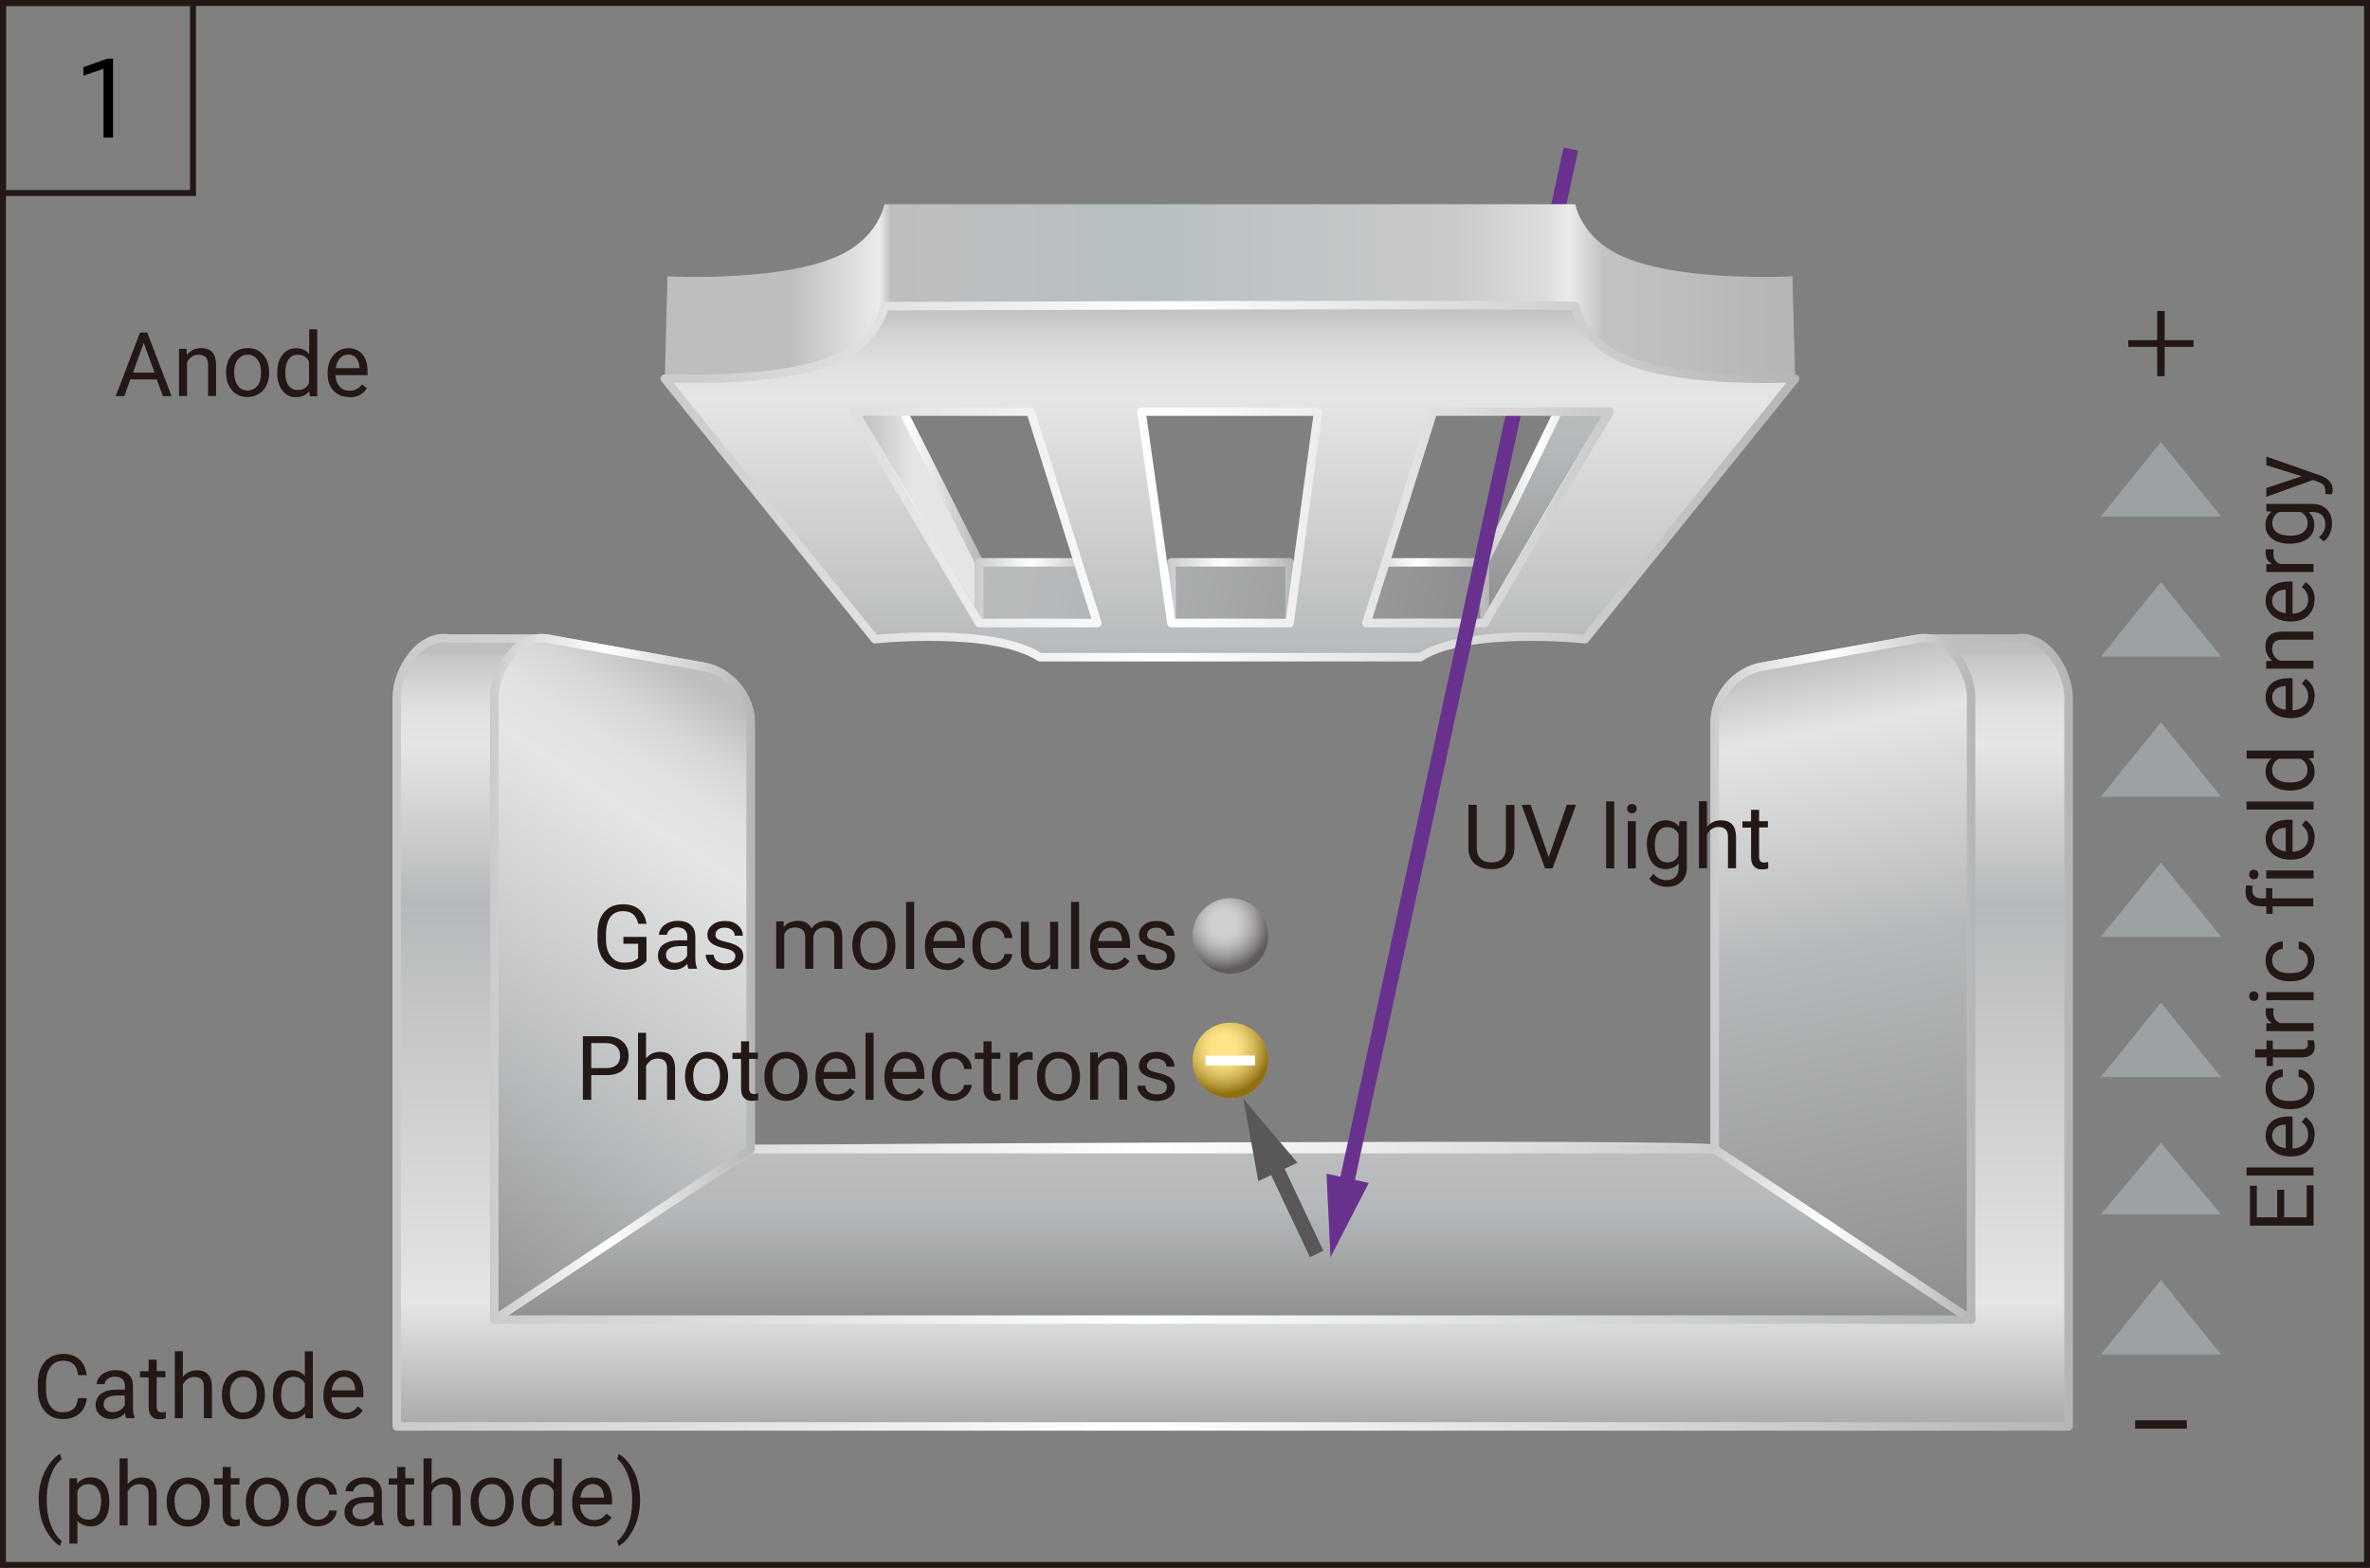 <?xml version="1.0" encoding="UTF-8"?>
<svg xmlns="http://www.w3.org/2000/svg" xmlns:xlink="http://www.w3.org/1999/xlink" viewBox="0 0 159.14 105.28">
  <rect x="0" y="0" width="159.14" height="105.28" fill="#808080" stroke="none"/>
  <defs>
    <style>
      .cls-1 {
        fill: #69318e;
      }

      .cls-2 {
        fill: url(#_名称未設定グラデーション_106-2);
        stroke: url(#_新規グラデーションスウォッチ_2-7);
      }

      .cls-2, .cls-3, .cls-4, .cls-5, .cls-6, .cls-7, .cls-8, .cls-9, .cls-10, .cls-11 {
        stroke-linecap: round;
        stroke-linejoin: round;
        stroke-width: .57px;
      }

      .cls-3 {
        fill: url(#_名称未設定グラデーション_111);
        stroke: url(#_新規グラデーションスウォッチ_2-5);
      }

      .cls-12 {
        fill: #fff;
      }

      .cls-4 {
        fill: url(#_名称未設定グラデーション_107);
        stroke: url(#_新規グラデーションスウォッチ_2-6);
      }

      .cls-13 {
        fill: #fcc80e;
      }

      .cls-14 {
        fill: #595757;
      }

      .cls-15 {
        stroke: #69318e;
      }

      .cls-15, .cls-16, .cls-17 {
        fill: none;
        stroke-miterlimit: 10;
      }

      .cls-18 {
        isolation: isolate;
      }

      .cls-19 {
        fill: #9ca1a4;
        fill-rule: evenodd;
      }

      .cls-16 {
        stroke: #595757;
      }

      .cls-20 {
        fill: #231815;
      }

      .cls-5 {
        fill: url(#_名称未設定グラデーション_106-3);
        stroke: url(#_新規グラデーションスウォッチ_2-8);
      }

      .cls-6 {
        fill: url(#_名称未設定グラデーション_95);
        stroke: url(#_新規グラデーションスウォッチ_2-3);
      }

      .cls-21 {
        fill: url(#_名称未設定グラデーション_127);
      }

      .cls-7 {
        fill: url(#_名称未設定グラデーション_106);
        stroke: url(#_新規グラデーションスウォッチ_2-2);
      }

      .cls-22 {
        fill: url(#_名称未設定グラデーション_129);
      }

      .cls-22, .cls-23 {
        mix-blend-mode: multiply;
        opacity: .5;
      }

      .cls-8 {
        fill: url(#_名称未設定グラデーション_105);
        stroke: url(#_新規グラデーションスウォッチ_2-10);
      }

      .cls-23 {
        fill: url(#_名称未設定グラデーション_129-2);
      }

      .cls-9 {
        fill: url(#_名称未設定グラデーション_106-4);
        stroke: url(#_新規グラデーションスウォッチ_2-9);
      }

      .cls-24 {
        fill: #9fa0a0;
      }

      .cls-10 {
        fill: url(#_名称未設定グラデーション_100);
        stroke: url(#_新規グラデーションスウォッチ_2);
      }

      .cls-11 {
        fill: url(#_名称未設定グラデーション_98);
        stroke: url(#_新規グラデーションスウォッチ_2-4);
      }

      .cls-17 {
        stroke: #231815;
        stroke-width: .4px;
      }
    </style>
    <linearGradient id="_名称未設定グラデーション_100" data-name="名称未設定グラデーション 100" x1="82.77" y1="43.9" x2="82.77" y2="99.77" gradientUnits="userSpaceOnUse">
      <stop offset="0" stop-color="#bdbebe"/>
      <stop offset="0" stop-color="#c3c4c4"/>
      <stop offset=".04" stop-color="#d5d6d6"/>
      <stop offset=".07" stop-color="#e0e1e1"/>
      <stop offset=".11" stop-color="#e4e5e5"/>
      <stop offset=".3" stop-color="#b6b9bb"/>
      <stop offset=".78" stop-color="#e4e5e5"/>
      <stop offset="1" stop-color="#8b8d8e"/>
    </linearGradient>
    <linearGradient id="_新規グラデーションスウォッチ_2" data-name="新規グラデーションスウォッチ 2" x1="26.36" y1="69.32" x2="139.19" y2="69.32" gradientUnits="userSpaceOnUse">
      <stop offset="0" stop-color="#c9caca"/>
      <stop offset=".44" stop-color="#fff"/>
      <stop offset="1" stop-color="#b5b5b6"/>
    </linearGradient>
    <linearGradient id="_名称未設定グラデーション_106" data-name="名称未設定グラデーション 106" x1="82.77" y1="77.39" x2="82.77" y2="88.94" gradientUnits="userSpaceOnUse">
      <stop offset="0" stop-color="#bdbebe"/>
      <stop offset=".09" stop-color="#b9bbbc"/>
      <stop offset=".32" stop-color="#b6b9bb"/>
      <stop offset="1" stop-color="#8b8d8e"/>
    </linearGradient>
    <linearGradient id="_新規グラデーションスウォッチ_2-2" data-name="新規グラデーションスウォッチ 2" x1="32.91" y1="82.89" x2="132.63" y2="82.89" xlink:href="#_新規グラデーションスウォッチ_2"/>
    <linearGradient id="_名称未設定グラデーション_95" data-name="名称未設定グラデーション 95" x1="120.44" y1="44.22" x2="129" y2="89.84" gradientUnits="userSpaceOnUse">
      <stop offset="0" stop-color="#bdbebe"/>
      <stop offset=".11" stop-color="#e4e5e5"/>
      <stop offset=".42" stop-color="#b6b9bb"/>
      <stop offset="1" stop-color="#8b8d8e"/>
    </linearGradient>
    <linearGradient id="_新規グラデーションスウォッチ_2-3" data-name="新規グラデーションスウォッチ 2" x1="114.86" y1="65.73" x2="132.63" y2="65.73" xlink:href="#_新規グラデーションスウォッチ_2"/>
    <linearGradient id="_名称未設定グラデーション_98" data-name="名称未設定グラデーション 98" x1="-803.56" y1="48.18" x2="-778.82" y2="85.55" gradientTransform="translate(-753.03) rotate(-180) scale(1 -1)" gradientUnits="userSpaceOnUse">
      <stop offset="0" stop-color="#bdbebe"/>
      <stop offset=".02" stop-color="#c3c4c4"/>
      <stop offset=".08" stop-color="#d5d6d6"/>
      <stop offset=".15" stop-color="#e0e1e1"/>
      <stop offset=".22" stop-color="#e4e5e5"/>
      <stop offset=".65" stop-color="#b6b9bb"/>
      <stop offset="1" stop-color="#8b8d8e"/>
    </linearGradient>
    <linearGradient id="_新規グラデーションスウォッチ_2-4" data-name="新規グラデーションスウォッチ 2" x1="32.91" y1="65.73" x2="50.69" y2="65.73" xlink:href="#_新規グラデーションスウォッチ_2"/>
    <linearGradient id="_名称未設定グラデーション_127" data-name="名称未設定グラデーション 127" x1="44.63" y1="28.93" x2="120.52" y2="28.93" gradientUnits="userSpaceOnUse">
      <stop offset="0" stop-color="#bdbebe"/>
      <stop offset=".11" stop-color="#bdbebe"/>
      <stop offset=".19" stop-color="#ebebec"/>
      <stop offset=".2" stop-color="#bdbebe"/>
      <stop offset=".42" stop-color="#b7bfc3"/>
      <stop offset=".7" stop-color="#c9caca"/>
      <stop offset=".78" stop-color="#dcdddd"/>
      <stop offset=".8" stop-color="#ebebec"/>
      <stop offset=".83" stop-color="#c1c3c4"/>
      <stop offset=".99" stop-color="#b5b5b6"/>
    </linearGradient>
    <linearGradient id="_名称未設定グラデーション_111" data-name="名称未設定グラデーション 111" x1="57.25" y1="33.75" x2="65.75" y2="33.75" gradientUnits="userSpaceOnUse">
      <stop offset="0" stop-color="#b6b9bb"/>
      <stop offset=".47" stop-color="#e4e5e5"/>
    </linearGradient>
    <linearGradient id="_新規グラデーションスウォッチ_2-5" data-name="新規グラデーションスウォッチ 2" x1="56.96" y1="33.75" x2="66.03" y2="33.75" xlink:href="#_新規グラデーションスウォッチ_2"/>
    <linearGradient id="_名称未設定グラデーション_107" data-name="名称未設定グラデーション 107" x1="103.99" y1="41.84" x2="103.99" y2="24.46" gradientUnits="userSpaceOnUse">
      <stop offset="0" stop-color="#8b8d8e"/>
      <stop offset=".68" stop-color="#b6b9bb"/>
      <stop offset=".91" stop-color="#b9bbbc"/>
      <stop offset="1" stop-color="#bdbebe"/>
    </linearGradient>
    <linearGradient id="_新規グラデーションスウォッチ_2-6" data-name="新規グラデーションスウォッチ 2" x1="99.4" y1="33.15" x2="108.58" y2="33.15" xlink:href="#_新規グラデーションスウォッチ_2"/>
    <linearGradient id="_名称未設定グラデーション_106-2" data-name="名称未設定グラデーション 106" x1="58.69" y1="34.5" x2="98.69" y2="43.36" xlink:href="#_名称未設定グラデーション_106"/>
    <linearGradient id="_新規グラデーションスウォッチ_2-7" data-name="新規グラデーションスウォッチ 2" x1="78.37" y1="39.8" x2="86.87" y2="39.8" xlink:href="#_新規グラデーションスウォッチ_2"/>
    <linearGradient id="_名称未設定グラデーション_106-3" data-name="名称未設定グラデーション 106" x1="59.31" y1="31.73" x2="99.3" y2="40.59" xlink:href="#_名称未設定グラデーション_106"/>
    <linearGradient id="_新規グラデーションスウォッチ_2-8" data-name="新規グラデーションスウォッチ 2" x1="91.47" y1="39.8" x2="99.97" y2="39.8" xlink:href="#_新規グラデーションスウォッチ_2"/>
    <linearGradient id="_名称未設定グラデーション_106-4" data-name="名称未設定グラデーション 106" x1="58.09" y1="37.22" x2="98.09" y2="46.08" xlink:href="#_名称未設定グラデーション_106"/>
    <linearGradient id="_新規グラデーションスウォッチ_2-9" data-name="新規グラデーションスウォッチ 2" x1="65.46" y1="39.8" x2="73.96" y2="39.8" xlink:href="#_新規グラデーションスウォッチ_2"/>
    <linearGradient id="_名称未設定グラデーション_105" data-name="名称未設定グラデーション 105" x1="82.58" y1="44.14" x2="82.58" y2="20.48" gradientUnits="userSpaceOnUse">
      <stop offset="0" stop-color="#b6b9bb"/>
      <stop offset=".73" stop-color="#e4e5e5"/>
      <stop offset=".82" stop-color="#e0e1e1"/>
      <stop offset=".9" stop-color="#d5d6d6"/>
      <stop offset=".98" stop-color="#c3c4c4"/>
      <stop offset="1" stop-color="#bdbebe"/>
    </linearGradient>
    <linearGradient id="_新規グラデーションスウォッチ_2-10" data-name="新規グラデーションスウォッチ 2" x1="44.35" y1="32.31" x2="120.81" y2="32.31" xlink:href="#_新規グラデーションスウォッチ_2"/>
    <radialGradient id="_名称未設定グラデーション_129" data-name="名称未設定グラデーション 129" cx="82.16" cy="62" fx="82.16" fy="62" r="3.11" gradientUnits="userSpaceOnUse">
      <stop offset=".25" stop-color="#fff"/>
      <stop offset=".32" stop-color="#f9f9f8"/>
      <stop offset=".42" stop-color="#e9e8e7"/>
      <stop offset=".53" stop-color="#cecccb"/>
      <stop offset=".66" stop-color="#a9a5a4"/>
      <stop offset=".79" stop-color="#7a7371"/>
      <stop offset=".93" stop-color="#403734"/>
      <stop offset="1" stop-color="#231815"/>
    </radialGradient>
    <radialGradient id="_名称未設定グラデーション_129-2" data-name="名称未設定グラデーション 129" cy="70.36" fy="70.36" xlink:href="#_名称未設定グラデーション_129"/>
  </defs>
  <g class="cls-18">
    <g id="_レイヤー_1" data-name="レイヤー 1">
      <line class="cls-15" x1="105.48" y1="10.01" x2="100.9" y2="31.14"/>
      <g>
        <path class="cls-10" d="M115.14,77.16v-28.65c0-1.75,1.4-3.43,3.15-3.74l10.53-1.89h6.55c1.94-.35,3.53,2.1,3.53,3.97v48.93H26.64v-48.93c0-1.88,1.59-4.32,3.53-3.97h6.55s10.53,1.89,10.53,1.89c1.75.31,3.15,1.99,3.15,3.74v28.65s64.73-.46,64.73,0Z"/>
        <polygon class="cls-7" points="33.19 88.61 50.41 77.16 115.14 77.16 132.35 88.61 33.19 88.61"/>
        <path class="cls-6" d="M132.35,88.61l-17.21-11.45v-28.65c0-1.75,1.4-3.43,3.15-3.74l10.53-1.89c1.94-.35,3.53,2.1,3.53,3.97v41.75Z"/>
        <path class="cls-11" d="M33.19,88.61l17.21-11.45v-28.65c0-1.75-1.4-3.43-3.15-3.74l-10.53-1.89c-1.94-.35-3.53,2.1-3.53,3.97v41.75Z"/>
      </g>
      <g>
        <path class="cls-21" d="M120.34,18.55s-8.39.47-12.08-1.68c-2.14-1.24-2.49-3.16-2.49-3.16h-46.38s-.34,1.92-2.49,3.16c-3.69,2.14-12.08,1.68-12.08,1.68l-.18,6.89,14.11,17.49s7.93-.84,11.07,1.21h25.54c3.14-2.05,11.07-1.21,11.07-1.21l14.11-17.49-.18-6.89ZM65.75,41.84l-8.41-14.2h11.86l4.48,14.2h-7.93ZM86.59,41.84h-7.93l-2.01-14.2h11.86l-1.92,14.2ZM99.68,41.84h-7.93l4.48-14.2h11.86l-8.41,14.2Z"/>
        <polygon class="cls-3" points="57.25 27.38 65.75 41.84 65.75 37.76 59.65 25.66 57.25 27.38"/>
        <polygon class="cls-4" points="99.68 41.84 108.3 27.18 106.17 24.46 99.68 37.76 99.68 41.84"/>
        <g>
          <rect class="cls-2" x="78.66" y="37.76" width="7.93" height="4.07"/>
          <rect class="cls-5" x="91.75" y="37.76" width="7.93" height="4.07"/>
          <rect class="cls-9" x="65.75" y="37.76" width="7.93" height="4.07"/>
        </g>
        <path class="cls-8" d="M120.34,25.39s-8.39.47-12.08-1.67c-2.14-1.24-2.49-3.16-2.49-3.16.17-.17-46.38,0-46.38,0,0,0-.34,1.92-2.49,3.16-3.69,2.14-12.08,1.67-12.08,1.67l-.18.04,14.11,17.49s7.93-.84,11.07,1.21h25.54c3.14-2.05,11.07-1.21,11.07-1.21l14.11-17.49-.18-.04ZM65.75,41.84l-8.41-14.2h11.86l4.48,14.2h-7.93ZM86.59,41.84h-7.93l-2.01-14.2h11.86l-1.92,14.2ZM99.68,41.84h-7.93l4.48-14.2h11.86l-8.41,14.2Z"/>
      </g>
      <g>
        <circle class="cls-24" cx="82.62" cy="62.85" r="2.54"/>
        <circle class="cls-22" cx="82.62" cy="62.85" r="2.54"/>
      </g>
      <g>
        <g>
          <circle class="cls-13" cx="82.62" cy="71.21" r="2.54"/>
          <circle class="cls-23" cx="82.62" cy="71.21" r="2.54"/>
        </g>
        <rect class="cls-12" x="80.96" y="70.88" width="3.31" height=".66"/>
      </g>
      <g>
        <line class="cls-15" x1="100.9" y1="31.14" x2="90.28" y2="80.09"/>
        <polygon class="cls-1" points="89.07 78.81 89.34 84.42 91.91 79.43 89.07 78.81"/>
      </g>
      <g>
        <line class="cls-16" x1="88.41" y1="84.2" x2="85.38" y2="77.79"/>
        <polygon class="cls-14" points="87.12 78.07 83.49 73.79 84.49 79.31 87.12 78.07"/>
      </g>
      <g>
        <path class="cls-20" d="M10.54,25.48h-1.79l-.4,1.12h-.58l1.63-4.27h.49l1.63,4.27h-.58l-.41-1.12ZM8.93,25.02h1.45l-.73-2-.72,2Z"/>
        <path class="cls-20" d="M12.53,23.43l.02.4c.24-.3.56-.46.95-.46.67,0,1.01.38,1.01,1.13v2.09h-.54v-2.1c0-.23-.05-.4-.16-.51s-.26-.16-.48-.16c-.18,0-.33.05-.46.14s-.24.22-.31.37v2.26h-.54v-3.17h.51Z"/>
        <path class="cls-20" d="M15.18,24.98c0-.31.06-.59.18-.84s.29-.44.51-.57.47-.2.75-.2c.43,0,.78.15,1.05.45s.4.7.4,1.19v.04c0,.31-.06.58-.18.83s-.29.44-.51.57-.47.21-.76.21c-.43,0-.78-.15-1.04-.45s-.4-.69-.4-1.19v-.04ZM15.73,25.05c0,.35.08.63.24.85s.38.32.66.32.49-.11.66-.32.24-.52.24-.91c0-.35-.08-.63-.25-.85s-.38-.32-.66-.32-.48.11-.65.32-.25.52-.25.91Z"/>
        <path class="cls-20" d="M18.62,24.99c0-.49.12-.88.35-1.17s.53-.44.91-.44.67.13.88.38v-1.65h.54v4.5h-.5l-.03-.34c-.22.27-.52.4-.91.4s-.67-.15-.9-.45-.35-.69-.35-1.18v-.04ZM19.16,25.05c0,.36.07.64.22.84s.35.3.62.3c.34,0,.59-.15.75-.46v-1.46c-.16-.3-.41-.45-.75-.45-.27,0-.47.1-.62.31s-.22.51-.22.91Z"/>
        <path class="cls-20" d="M23.45,26.66c-.43,0-.78-.14-1.05-.42s-.4-.66-.4-1.13v-.1c0-.31.06-.6.18-.84s.29-.44.5-.58.45-.21.7-.21c.41,0,.73.14.96.41s.34.66.34,1.17v.23h-2.15c0,.31.1.56.27.76s.4.29.67.29c.19,0,.35-.04.49-.12s.25-.18.35-.31l.33.26c-.27.41-.66.61-1.2.61ZM23.38,23.81c-.22,0-.4.08-.55.24s-.24.38-.28.67h1.59v-.04c-.02-.28-.09-.49-.22-.64s-.31-.23-.54-.23Z"/>
      </g>
      <g>
        <path class="cls-20" d="M101.69,54.04v2.9c0,.4-.13.73-.38.99s-.59.4-1.02.43h-.15c-.47,0-.84-.12-1.12-.37s-.42-.6-.42-1.04v-2.91h.56v2.89c0,.31.08.55.25.72s.41.26.73.26.56-.08.73-.25.25-.41.25-.72v-2.89h.57Z"/>
        <path class="cls-20" d="M103.99,57.56l1.22-3.52h.62l-1.58,4.27h-.5l-1.58-4.27h.61l1.21,3.52Z"/>
        <path class="cls-20" d="M108.39,58.31h-.54v-4.5h.54v4.5Z"/>
        <path class="cls-20" d="M109.26,54.3c0-.09.03-.16.08-.22s.13-.09.24-.09.19.03.24.09.08.13.08.22-.03.16-.08.22-.13.09-.24.09-.19-.03-.24-.09-.08-.13-.08-.22ZM109.84,58.31h-.54v-3.17h.54v3.17Z"/>
        <path class="cls-20" d="M110.58,56.7c0-.49.11-.89.34-1.18s.53-.44.91-.44.69.14.91.41l.03-.35h.5v3.09c0,.41-.12.73-.37.97s-.57.35-.98.35c-.23,0-.45-.05-.67-.15s-.39-.23-.5-.4l.28-.33c.23.29.52.43.85.43.26,0,.47-.07.62-.22s.22-.36.22-.63v-.27c-.22.25-.51.38-.89.38s-.67-.15-.9-.45-.34-.71-.34-1.22ZM111.12,56.76c0,.36.07.64.22.84s.35.31.62.31c.34,0,.59-.16.75-.47v-1.45c-.17-.3-.42-.45-.75-.45-.26,0-.47.1-.62.31s-.22.51-.22.91Z"/>
        <path class="cls-20" d="M114.62,55.52c.24-.29.55-.44.94-.44.67,0,1.01.38,1.01,1.13v2.09h-.54v-2.1c0-.23-.05-.4-.16-.51s-.26-.16-.48-.16c-.18,0-.33.05-.46.14s-.24.22-.31.37v2.26h-.54v-4.5h.54v1.71Z"/>
        <path class="cls-20" d="M118.12,54.37v.77h.59v.42h-.59v1.97c0,.13.03.22.08.29s.14.1.27.1c.06,0,.15-.01.26-.04v.44c-.14.04-.28.06-.42.06-.24,0-.42-.07-.55-.22s-.18-.35-.18-.62v-1.97h-.58v-.42h.58v-.77h.54Z"/>
      </g>
      <g>
        <path class="cls-20" d="M43.42,64.5c-.14.21-.35.36-.61.46s-.56.15-.9.15-.66-.08-.93-.25-.48-.39-.63-.7-.22-.65-.23-1.05v-.37c0-.64.15-1.14.45-1.49s.72-.53,1.26-.53c.45,0,.8.11,1.08.34s.44.55.5.97h-.56c-.11-.57-.44-.85-1.01-.85-.38,0-.66.13-.86.4-.19.26-.29.65-.29,1.15v.35c0,.48.11.86.33,1.14s.51.42.89.42c.21,0,.4-.02.55-.07s.29-.13.39-.24v-.96h-.99v-.46h1.55v1.56Z"/>
        <path class="cls-20" d="M46.23,65.06c-.03-.06-.06-.17-.08-.33-.25.26-.55.39-.9.39-.31,0-.57-.09-.77-.27s-.3-.4-.3-.67c0-.33.12-.59.38-.77s.6-.27,1.06-.27h.53v-.25c0-.19-.06-.34-.17-.45s-.28-.17-.5-.17c-.19,0-.36.05-.49.15s-.2.22-.2.35h-.54c0-.16.06-.31.17-.46s.26-.26.46-.35.4-.13.63-.13c.37,0,.65.09.86.27s.31.43.32.75v1.46c0,.29.04.52.11.69v.05h-.57ZM45.33,64.65c.17,0,.33-.04.48-.13s.26-.2.33-.34v-.65h-.42c-.66,0-1,.19-1,.58,0,.17.06.3.17.4s.26.14.44.14Z"/>
        <path class="cls-20" d="M49.38,64.22c0-.15-.06-.26-.17-.34s-.3-.15-.58-.21-.49-.13-.65-.21c-.16-.08-.28-.18-.36-.29s-.12-.25-.12-.4c0-.26.11-.48.33-.66s.5-.27.84-.27c.36,0,.65.09.87.28s.34.42.34.71h-.54c0-.15-.06-.28-.19-.38s-.28-.16-.48-.16-.35.04-.46.13-.17.2-.17.34c0,.13.05.23.16.3s.29.13.56.19.49.13.66.22.29.18.37.3.12.26.12.43c0,.28-.11.51-.34.68s-.52.26-.88.26c-.25,0-.48-.04-.67-.13s-.35-.22-.46-.38-.17-.33-.17-.52h.54c0,.18.08.33.22.43s.32.16.54.16c.21,0,.37-.04.49-.12s.19-.19.19-.33Z"/>
        <path class="cls-20" d="M52.62,61.89v.35c.25-.27.56-.41.96-.41.44,0,.75.17.91.51.11-.15.24-.28.41-.37s.37-.14.6-.14c.7,0,1.05.37,1.06,1.1v2.12h-.54v-2.09c0-.23-.05-.4-.16-.51s-.28-.17-.52-.17c-.2,0-.37.06-.5.18s-.21.28-.23.49v2.1h-.54v-2.08c0-.46-.23-.69-.68-.69-.36,0-.6.15-.73.45v2.31h-.54v-3.17h.51Z"/>
        <path class="cls-20" d="M57.23,63.45c0-.31.06-.59.18-.84s.29-.44.51-.57.47-.2.75-.2c.43,0,.78.15,1.05.45.27.3.4.7.4,1.19v.04c0,.31-.06.58-.18.83s-.29.44-.51.57-.47.21-.76.21c-.43,0-.78-.15-1.04-.45s-.4-.69-.4-1.19v-.04ZM57.77,63.51c0,.35.08.63.24.85s.38.32.66.32.49-.11.66-.32.24-.52.24-.91c0-.35-.08-.63-.25-.85s-.38-.32-.66-.32-.48.11-.65.32-.25.52-.25.91Z"/>
        <path class="cls-20" d="M61.38,65.06h-.54v-4.5h.54v4.5Z"/>
        <path class="cls-20" d="M63.56,65.12c-.43,0-.78-.14-1.05-.42s-.4-.66-.4-1.13v-.1c0-.31.06-.6.18-.84s.29-.44.5-.58.45-.21.7-.21c.41,0,.73.14.96.41s.34.66.34,1.17v.23h-2.15c0,.31.1.56.27.76s.4.29.67.29c.19,0,.35-.04.49-.12s.25-.18.35-.31l.33.26c-.27.41-.66.61-1.2.61ZM63.5,62.28c-.22,0-.4.08-.55.24-.15.16-.24.38-.28.67h1.59v-.04c-.02-.28-.09-.49-.22-.64s-.31-.23-.54-.23Z"/>
        <path class="cls-20" d="M66.7,64.68c.19,0,.36-.06.51-.18s.22-.26.24-.44h.51c0,.18-.07.35-.19.52s-.27.29-.46.39-.4.15-.61.15c-.43,0-.78-.14-1.03-.43s-.38-.68-.38-1.18v-.09c0-.31.06-.58.17-.82s.28-.43.49-.56.46-.2.75-.2c.36,0,.65.11.89.32s.36.49.38.83h-.51c-.02-.21-.09-.37-.23-.51s-.31-.2-.52-.2c-.28,0-.49.1-.64.3s-.23.49-.23.86v.1c0,.37.08.65.23.84s.37.3.64.3Z"/>
        <path class="cls-20" d="M70.52,64.75c-.21.25-.52.37-.93.37-.34,0-.6-.1-.77-.29s-.27-.49-.27-.87v-2.06h.54v2.05c0,.48.2.72.59.72.41,0,.69-.15.83-.46v-2.31h.54v3.17h-.52v-.31Z"/>
        <path class="cls-20" d="M72.46,65.06h-.54v-4.5h.54v4.5Z"/>
        <path class="cls-20" d="M74.65,65.12c-.43,0-.78-.14-1.05-.42s-.4-.66-.4-1.13v-.1c0-.31.06-.6.18-.84s.29-.44.5-.58.45-.21.7-.21c.41,0,.73.14.96.41s.34.66.34,1.17v.23h-2.15c0,.31.1.56.27.76s.4.29.67.29c.19,0,.35-.04.49-.12s.25-.18.35-.31l.33.26c-.27.41-.66.61-1.2.61ZM74.58,62.28c-.22,0-.4.08-.55.24s-.24.38-.28.67h1.59v-.04c-.02-.28-.09-.49-.22-.64s-.31-.23-.54-.23Z"/>
        <path class="cls-20" d="M78.36,64.22c0-.15-.06-.26-.17-.34s-.3-.15-.58-.21-.49-.13-.65-.21-.28-.18-.36-.29-.12-.25-.12-.4c0-.26.11-.48.33-.66s.5-.27.84-.27c.36,0,.65.09.87.28s.34.42.34.71h-.54c0-.15-.06-.28-.19-.38s-.28-.16-.48-.16-.35.04-.46.13c-.11.09-.17.2-.17.34,0,.13.05.23.16.3s.29.13.56.19.49.13.66.22c.17.08.29.18.37.3s.12.26.12.43c0,.28-.11.51-.34.68s-.52.26-.88.26c-.25,0-.48-.04-.67-.13s-.35-.22-.46-.38-.17-.33-.17-.52h.54c0,.18.08.33.22.43s.32.16.54.16c.21,0,.37-.04.49-.12s.19-.19.19-.33Z"/>
      </g>
      <g>
        <path class="cls-20" d="M144.85,22.84v-1.96h.5v1.96h1.94v.45h-1.94v1.97h-.5v-1.97h-1.94v-.45h1.94Z"/>
        <path class="cls-20" d="M143.37,95.37h3.47v.56h-3.47v-.56Z"/>
        <polygon class="cls-19" points="141.07 34.68 145.1 29.68 149.14 34.68 141.07 34.68"/>
        <polygon class="cls-19" points="141.07 44.09 145.1 39.09 149.14 44.09 141.07 44.09"/>
        <polygon class="cls-19" points="141.07 53.5 145.1 48.5 149.14 53.5 141.07 53.5"/>
        <polygon class="cls-19" points="141.07 81.54 145.1 76.74 149.14 81.54 141.07 81.54"/>
        <polygon class="cls-19" points="141.07 62.91 145.1 57.92 149.14 62.91 141.07 62.91"/>
        <polygon class="cls-19" points="141.07 72.32 145.1 67.33 149.14 72.32 141.07 72.32"/>
        <polygon class="cls-19" points="141.07 90.95 145.1 85.95 149.14 90.95 141.07 90.95"/>
      </g>
      <g>
        <path class="cls-20" d="M39.7,72.18v1.67h-.56v-4.27h1.57c.47,0,.83.12,1.1.36s.4.55.4.95c0,.41-.13.73-.39.96s-.63.34-1.11.34h-1ZM39.7,71.72h1.01c.3,0,.53-.07.69-.21s.24-.35.24-.62c0-.25-.08-.46-.24-.61s-.38-.23-.66-.24h-1.04v1.68Z"/>
        <path class="cls-20" d="M43.38,71.07c.24-.29.55-.44.94-.44.67,0,1.01.38,1.01,1.13v2.09h-.54v-2.1c0-.23-.05-.4-.16-.51s-.26-.16-.48-.16c-.18,0-.33.05-.46.14s-.24.22-.31.37v2.26h-.54v-4.5h.54v1.71Z"/>
        <path class="cls-20" d="M46,72.24c0-.31.06-.59.18-.84s.29-.44.51-.57c.22-.13.47-.2.75-.2.43,0,.78.15,1.05.45s.4.7.4,1.19v.04c0,.31-.06.58-.18.83s-.29.44-.51.57-.47.21-.76.21c-.43,0-.78-.15-1.04-.45s-.4-.69-.4-1.19v-.04ZM46.55,72.3c0,.35.08.63.24.85s.38.32.66.32.49-.11.66-.32.24-.52.24-.91c0-.35-.08-.63-.25-.85s-.38-.32-.66-.32-.48.11-.65.32-.25.52-.25.91Z"/>
        <path class="cls-20" d="M50.3,69.91v.77h.59v.42h-.59v1.97c0,.13.03.22.08.29s.14.1.27.1c.06,0,.15-.01.26-.04v.44c-.14.04-.28.06-.42.06-.24,0-.42-.07-.55-.22s-.18-.35-.18-.62v-1.97h-.58v-.42h.58v-.77h.54Z"/>
        <path class="cls-20" d="M51.33,72.24c0-.31.06-.59.18-.84s.29-.44.51-.57.47-.2.75-.2c.43,0,.78.15,1.05.45s.4.7.4,1.19v.04c0,.31-.06.58-.18.83s-.29.44-.51.57-.47.21-.76.21c-.43,0-.78-.15-1.04-.45s-.4-.69-.4-1.19v-.04ZM51.87,72.3c0,.35.08.63.24.85s.38.32.66.32.49-.11.66-.32.24-.52.24-.91c0-.35-.08-.63-.25-.85s-.38-.32-.66-.32-.48.11-.65.32-.25.52-.25.91Z"/>
        <path class="cls-20" d="M56.21,73.91c-.43,0-.78-.14-1.05-.42s-.4-.66-.4-1.13v-.1c0-.31.06-.6.18-.84s.29-.44.5-.58.45-.21.7-.21c.41,0,.73.14.96.41s.34.66.34,1.17v.23h-2.15c0,.31.1.56.27.76s.4.29.67.29c.19,0,.35-.04.49-.12s.25-.18.35-.31l.33.26c-.27.41-.66.61-1.2.61ZM56.14,71.07c-.22,0-.4.08-.55.24s-.24.38-.28.67h1.59v-.04c-.02-.28-.09-.49-.22-.64s-.31-.23-.54-.23Z"/>
        <path class="cls-20" d="M58.66,73.85h-.54v-4.5h.54v4.5Z"/>
        <path class="cls-20" d="M60.84,73.91c-.43,0-.78-.14-1.05-.42s-.4-.66-.4-1.13v-.1c0-.31.06-.6.18-.84s.29-.44.5-.58.45-.21.7-.21c.41,0,.73.14.96.41s.34.66.34,1.17v.23h-2.15c0,.31.1.56.27.76s.4.29.67.29c.19,0,.35-.04.49-.12s.25-.18.35-.31l.33.26c-.27.41-.66.61-1.2.61ZM60.77,71.07c-.22,0-.4.08-.55.24s-.24.38-.28.67h1.59v-.04c-.02-.28-.09-.49-.22-.64s-.31-.23-.54-.23Z"/>
        <path class="cls-20" d="M63.98,73.47c.19,0,.36-.06.51-.18s.22-.26.24-.44h.51c0,.18-.07.35-.19.52s-.27.29-.46.39-.4.15-.61.15c-.43,0-.78-.14-1.03-.43s-.38-.68-.38-1.18v-.09c0-.31.06-.58.17-.82s.28-.43.49-.56.46-.2.75-.2c.36,0,.65.11.89.32s.36.49.38.83h-.51c-.02-.21-.09-.37-.23-.51s-.31-.2-.52-.2c-.28,0-.49.1-.64.3s-.23.49-.23.86v.1c0,.37.08.65.23.84s.37.3.64.3Z"/>
        <path class="cls-20" d="M66.58,69.91v.77h.59v.42h-.59v1.97c0,.13.03.22.08.29s.14.1.27.1c.06,0,.15-.01.26-.04v.44c-.14.04-.28.06-.42.06-.24,0-.42-.07-.55-.22s-.18-.35-.18-.62v-1.97h-.58v-.42h.58v-.77h.54Z"/>
        <path class="cls-20" d="M69.34,71.17c-.08-.01-.17-.02-.27-.02-.36,0-.6.15-.72.45v2.25h-.54v-3.17h.53v.37c.19-.28.44-.42.76-.42.11,0,.19.01.24.04v.5Z"/>
        <path class="cls-20" d="M69.63,72.24c0-.31.06-.59.18-.84s.29-.44.51-.57.47-.2.75-.2c.43,0,.78.15,1.05.45s.4.7.4,1.19v.04c0,.31-.06.58-.18.83s-.29.44-.51.57-.47.21-.76.21c-.43,0-.78-.15-1.04-.45s-.4-.69-.4-1.19v-.04ZM70.18,72.3c0,.35.08.63.24.85s.38.32.66.32.49-.11.66-.32.24-.52.24-.91c0-.35-.08-.63-.25-.85s-.38-.32-.66-.32-.48.11-.65.32-.25.52-.25.91Z"/>
        <path class="cls-20" d="M73.71,70.68l.02.4c.24-.3.56-.46.95-.46.67,0,1.01.38,1.01,1.13v2.09h-.54v-2.1c0-.23-.05-.4-.16-.51s-.26-.16-.48-.16c-.18,0-.33.05-.46.14s-.24.22-.31.37v2.26h-.54v-3.17h.51Z"/>
        <path class="cls-20" d="M78.36,73.01c0-.15-.06-.26-.17-.34s-.3-.15-.58-.21-.49-.13-.65-.21-.28-.18-.36-.29-.12-.25-.12-.4c0-.26.11-.48.33-.66s.5-.27.84-.27c.36,0,.65.09.87.28s.34.42.34.71h-.54c0-.15-.06-.28-.19-.38s-.28-.16-.48-.16-.35.04-.46.13c-.11.09-.17.2-.17.34,0,.13.05.23.16.3s.29.13.56.19.49.13.66.22c.17.08.29.18.37.3s.12.26.12.43c0,.28-.11.51-.34.68s-.52.26-.88.26c-.25,0-.48-.04-.67-.13s-.35-.22-.46-.38-.17-.33-.17-.52h.54c0,.18.08.33.22.43s.32.16.54.16c.21,0,.37-.04.49-.12s.19-.19.19-.33Z"/>
      </g>
      <g>
        <path class="cls-20" d="M153.38,79.89v1.85h1.51v-2.15h.46v2.71h-4.27v-2.68h.46v2.12h1.37v-1.85h.46Z"/>
        <path class="cls-20" d="M155.35,78.39v.54h-4.5v-.54h4.5Z"/>
        <path class="cls-20" d="M155.41,76.2c0,.43-.14.78-.42,1.05s-.66.4-1.13.4h-.1c-.31,0-.6-.06-.84-.18s-.44-.29-.58-.5c-.14-.22-.21-.45-.21-.7,0-.41.14-.73.41-.96s.66-.34,1.17-.34h.23v2.15c.31,0,.56-.1.76-.27s.29-.4.29-.67c0-.19-.04-.35-.12-.49s-.18-.25-.31-.35l.26-.33c.41.27.61.66.61,1.2ZM152.57,76.27c0,.22.08.4.24.55s.38.24.67.28v-1.59h-.04c-.28.02-.49.09-.64.22s-.23.31-.23.54Z"/>
        <path class="cls-20" d="M154.97,73.07c0-.19-.06-.36-.18-.51s-.26-.22-.44-.24v-.51c.18,0,.35.07.52.19s.29.27.39.46.15.4.15.61c0,.43-.14.78-.43,1.03s-.68.38-1.18.38h-.09c-.31,0-.58-.06-.82-.17s-.43-.28-.56-.49-.2-.46-.2-.75c0-.36.11-.65.32-.89s.49-.36.83-.38v.51c-.21.02-.37.09-.51.23s-.2.31-.2.52c0,.28.1.49.3.64s.48.23.86.23h.1c.37,0,.65-.08.84-.23s.3-.37.3-.64Z"/>
        <path class="cls-20" d="M151.42,70.46h.77v-.59h.42v.59h1.97c.13,0,.22-.03.29-.08s.1-.14.1-.27c0-.06-.01-.15-.04-.26h.44c.04.14.06.28.06.42,0,.24-.07.43-.22.55s-.35.18-.62.18h-1.97v.58h-.42v-.58h-.77v-.54Z"/>
        <path class="cls-20" d="M152.67,67.71c-.01.08-.02.17-.02.27,0,.36.15.6.45.72h2.25v.54h-3.17v-.53h.37c-.28-.19-.42-.44-.42-.77,0-.11.01-.19.04-.24h.5Z"/>
        <path class="cls-20" d="M151.34,67.21c-.09,0-.16-.03-.22-.08s-.09-.13-.09-.24.03-.19.09-.24.13-.08.22-.08.16.03.22.08.09.13.09.24-.03.19-.09.24-.13.08-.22.08ZM155.35,66.62v.54h-3.17v-.54h3.17Z"/>
        <path class="cls-20" d="M154.97,64.48c0-.19-.06-.36-.18-.51s-.26-.22-.44-.24v-.51c.18,0,.35.07.52.19s.29.27.39.46.15.4.15.61c0,.43-.14.77-.43,1.03s-.68.38-1.18.38h-.09c-.31,0-.58-.06-.82-.17s-.43-.28-.56-.49-.2-.46-.2-.75c0-.36.11-.65.32-.89s.49-.36.83-.38v.51c-.21.02-.37.09-.51.23s-.2.31-.2.52c0,.28.1.49.3.64s.48.23.86.23h.1c.37,0,.65-.07.84-.22s.3-.37.3-.64Z"/>
        <path class="cls-20" d="M155.35,60.86h-2.75v.5h-.42v-.5h-.33c-.34,0-.6-.09-.79-.27s-.28-.44-.28-.77c0-.12.02-.25.05-.37l.44.03c-.02.09-.03.19-.03.29,0,.18.05.31.15.41s.25.14.44.14h.33v-.68h.42v.68h2.75v.54Z"/>
        <path class="cls-20" d="M151.34,59.04c-.09,0-.16-.03-.22-.08s-.09-.13-.09-.24.03-.19.09-.24.13-.08.22-.08.16.03.22.08.09.13.09.24-.03.18-.09.24-.13.08-.22.08ZM155.35,58.45v.54h-3.17v-.54h3.17Z"/>
        <path class="cls-20" d="M155.41,56.27c0,.43-.14.78-.42,1.05s-.66.4-1.13.4h-.1c-.31,0-.6-.06-.84-.18s-.44-.29-.58-.5c-.14-.22-.21-.45-.21-.7,0-.41.14-.73.41-.96s.66-.34,1.17-.34h.23v2.15c.31,0,.56-.1.76-.27s.29-.4.29-.67c0-.19-.04-.35-.12-.49s-.18-.25-.31-.35l.26-.33c.41.27.61.66.61,1.2ZM152.57,56.34c0,.22.08.4.24.55s.38.24.67.28v-1.59h-.04c-.28.02-.49.09-.64.22s-.23.31-.23.54Z"/>
        <path class="cls-20" d="M155.35,53.82v.54h-4.5v-.54h4.5Z"/>
        <path class="cls-20" d="M153.74,53.08c-.49,0-.88-.12-1.17-.35s-.44-.53-.44-.91.13-.66.38-.88h-1.65v-.54h4.5v.5l-.34.03c.27.22.4.52.4.9s-.15.67-.45.9-.69.35-1.18.35h-.04ZM153.8,52.54c.36,0,.64-.07.84-.22s.3-.35.3-.62c0-.34-.15-.59-.46-.75h-1.46c-.3.16-.45.41-.45.75,0,.27.1.47.31.62s.51.22.91.22Z"/>
        <path class="cls-20" d="M155.41,46.77c0,.43-.14.78-.42,1.05s-.66.4-1.13.4h-.1c-.31,0-.6-.06-.84-.18s-.44-.29-.58-.5c-.14-.22-.21-.45-.21-.7,0-.41.14-.73.41-.96s.66-.34,1.17-.34h.23v2.15c.31,0,.56-.1.76-.27s.29-.4.29-.67c0-.19-.04-.35-.12-.49s-.18-.25-.31-.35l.26-.33c.41.27.61.66.61,1.2ZM152.57,46.83c0,.22.08.4.24.55s.38.24.67.28v-1.59h-.04c-.28.02-.49.09-.64.22s-.23.31-.23.54Z"/>
        <path class="cls-20" d="M152.18,44.39l.4-.02c-.3-.24-.46-.56-.46-.95,0-.67.38-1.01,1.13-1.01h2.09v.54h-2.1c-.23,0-.4.05-.51.16s-.16.26-.16.48c0,.18.05.33.14.46s.22.24.37.31h2.26v.54h-3.17v-.51Z"/>
        <path class="cls-20" d="M155.41,40.28c0,.43-.14.78-.42,1.05s-.66.4-1.13.4h-.1c-.31,0-.6-.06-.84-.18s-.44-.29-.58-.5c-.14-.22-.21-.45-.21-.7,0-.41.14-.73.41-.96s.66-.34,1.17-.34h.23v2.15c.31,0,.56-.1.76-.27s.29-.4.29-.67c0-.19-.04-.35-.12-.49s-.18-.25-.31-.35l.26-.33c.41.27.61.66.61,1.2ZM152.57,40.35c0,.22.08.4.24.55s.38.24.67.28v-1.59h-.04c-.28.02-.49.09-.64.22s-.23.31-.23.54Z"/>
        <path class="cls-20" d="M152.67,36.88c-.01.08-.02.17-.02.27,0,.36.15.6.45.72h2.25v.54h-3.17v-.53h.37c-.28-.19-.42-.44-.42-.76,0-.11.01-.19.04-.24h.5Z"/>
        <path class="cls-20" d="M153.74,36.51c-.49,0-.89-.12-1.18-.34s-.44-.53-.44-.91.14-.69.41-.9l-.35-.03v-.49h3.09c.41,0,.73.12.97.36s.35.57.35.98c0,.23-.05.45-.15.67s-.23.38-.4.5l-.33-.28c.29-.23.43-.52.43-.85,0-.26-.07-.47-.22-.62s-.36-.22-.63-.22h-.27c.25.22.38.51.38.89s-.15.67-.45.9-.71.34-1.22.34ZM153.8,35.97c.36,0,.64-.07.84-.22s.31-.35.31-.62c0-.34-.16-.59-.47-.75h-1.45c-.3.17-.45.41-.45.75,0,.26.1.47.31.62s.51.22.91.22Z"/>
        <path class="cls-20" d="M154.56,31.98l-2.38-.74v-.58l3.66,1.28c.53.2.79.51.79.94v.1s-.05.2-.05.2h-.44v-.15c.01-.18-.03-.33-.1-.43s-.21-.19-.41-.25l-.32-.12-3.13,1.13v-.59l2.38-.79Z"/>
      </g>
      <g>
        <path class="cls-20" d="M5.83,93.88c-.05.45-.22.8-.5,1.04s-.65.37-1.12.37c-.5,0-.91-.18-1.21-.54s-.46-.84-.46-1.45v-.41c0-.4.07-.75.21-1.05s.34-.53.6-.69.56-.24.9-.24c.45,0,.82.13,1.09.38s.43.6.48,1.05h-.57c-.05-.34-.15-.59-.32-.74-.16-.15-.39-.23-.68-.23-.36,0-.64.13-.85.4s-.31.64-.31,1.13v.41c0,.46.1.83.29,1.11.19.27.46.41.81.41.31,0,.55-.07.72-.21s.28-.39.33-.74h.57Z"/>
        <path class="cls-20" d="M8.47,95.23c-.03-.06-.06-.17-.08-.33-.25.26-.55.39-.9.39-.31,0-.57-.09-.77-.27s-.3-.4-.3-.67c0-.33.13-.59.38-.77s.6-.27,1.06-.27h.53v-.25c0-.19-.06-.34-.17-.45s-.28-.17-.5-.17c-.19,0-.36.05-.49.15s-.2.22-.2.35h-.54c0-.16.06-.31.17-.46s.26-.26.46-.35.4-.13.63-.13c.37,0,.65.09.86.27s.31.43.32.75v1.46c0,.29.04.52.11.69v.05h-.57ZM7.57,94.82c.17,0,.33-.04.48-.13s.26-.2.33-.34v-.65h-.42c-.66,0-1,.19-1,.58,0,.17.06.3.17.4s.26.14.44.14Z"/>
        <path class="cls-20" d="M10.52,91.29v.77h.59v.42h-.59v1.97c0,.13.03.22.08.29s.14.1.27.1c.06,0,.15-.01.26-.04v.44c-.14.04-.28.06-.42.06-.24,0-.42-.07-.55-.22s-.18-.35-.18-.62v-1.97h-.58v-.42h.58v-.77h.54Z"/>
        <path class="cls-20" d="M12.28,92.45c.24-.29.55-.44.94-.44.67,0,1.01.38,1.01,1.13v2.09h-.54v-2.1c0-.23-.05-.4-.16-.51s-.26-.16-.48-.16c-.18,0-.33.05-.46.14s-.24.22-.31.37v2.26h-.54v-4.5h.54v1.71Z"/>
        <path class="cls-20" d="M14.9,93.62c0-.31.06-.59.18-.84s.29-.44.51-.57.47-.2.75-.2c.43,0,.78.15,1.05.45s.4.7.4,1.19v.04c0,.31-.06.58-.18.83s-.29.44-.51.57-.47.21-.76.21c-.43,0-.78-.15-1.04-.45s-.4-.69-.4-1.19v-.04ZM15.45,93.68c0,.35.08.63.24.85s.38.32.65.32.49-.11.66-.32.24-.52.24-.91c0-.35-.08-.63-.25-.85s-.38-.32-.66-.32-.48.11-.65.32-.25.52-.25.91Z"/>
        <path class="cls-20" d="M18.33,93.62c0-.49.12-.88.35-1.17s.53-.44.91-.44.67.13.88.38v-1.65h.54v4.5h-.5l-.03-.34c-.22.27-.52.4-.91.4s-.67-.15-.9-.45-.35-.69-.35-1.18v-.04ZM18.88,93.68c0,.36.07.64.22.84s.35.3.62.3c.34,0,.59-.15.75-.46v-1.46c-.16-.3-.41-.45-.75-.45-.27,0-.47.1-.62.31s-.22.51-.22.91Z"/>
        <path class="cls-20" d="M23.17,95.29c-.43,0-.78-.14-1.05-.42s-.4-.66-.4-1.13v-.1c0-.31.06-.6.18-.84s.29-.44.5-.58.45-.21.7-.21c.41,0,.73.14.96.41s.34.66.34,1.17v.23h-2.15c0,.31.1.56.27.76s.4.29.67.29c.19,0,.35-.04.49-.12s.25-.18.35-.31l.33.26c-.27.41-.66.61-1.2.61ZM23.1,92.45c-.22,0-.4.08-.55.24s-.24.38-.28.67h1.59v-.04c-.02-.28-.09-.49-.22-.64s-.31-.23-.54-.23Z"/>
        <path class="cls-20" d="M2.59,100.7c0-.44.06-.87.18-1.27s.29-.78.53-1.11.48-.57.73-.7l.11.36c-.29.22-.52.55-.7,1s-.28.95-.3,1.51v.25c0,.75.13,1.41.41,1.96.17.33.36.59.59.78l-.11.33c-.26-.14-.51-.39-.74-.73-.46-.66-.69-1.46-.69-2.38Z"/>
        <path class="cls-20" d="M7.34,100.88c0,.48-.11.87-.33,1.17s-.52.44-.9.44-.69-.12-.91-.37v1.53h-.54v-4.39h.5l.03.35c.22-.27.53-.41.92-.41s.68.14.9.43.33.69.33,1.2v.05ZM6.8,100.82c0-.36-.08-.64-.23-.85s-.36-.31-.63-.31c-.33,0-.57.15-.74.44v1.51c.16.29.41.43.74.43.26,0,.47-.1.62-.31s.23-.51.23-.92Z"/>
        <path class="cls-20" d="M8.57,99.65c.24-.29.55-.44.94-.44.67,0,1.01.38,1.01,1.13v2.09h-.54v-2.1c0-.23-.05-.4-.16-.51s-.26-.16-.48-.16c-.18,0-.33.05-.46.14s-.24.22-.31.37v2.26h-.54v-4.5h.54v1.71Z"/>
        <path class="cls-20" d="M11.19,100.82c0-.31.06-.59.18-.84s.29-.44.51-.57.47-.2.75-.2c.43,0,.78.15,1.05.45s.4.7.4,1.19v.04c0,.31-.06.58-.18.83s-.29.44-.51.57-.47.21-.76.21c-.43,0-.78-.15-1.04-.45s-.4-.69-.4-1.19v-.04ZM11.73,100.88c0,.35.08.63.24.85s.38.32.65.32.49-.11.66-.32.24-.52.24-.91c0-.35-.08-.63-.25-.85s-.38-.32-.66-.32-.48.11-.65.32-.25.52-.25.91Z"/>
        <path class="cls-20" d="M15.49,98.49v.77h.59v.42h-.59v1.97c0,.13.03.22.08.29s.14.1.27.1c.06,0,.15-.01.26-.04v.44c-.14.04-.28.06-.42.06-.24,0-.42-.07-.55-.22s-.18-.35-.18-.62v-1.97h-.58v-.42h.58v-.77h.54Z"/>
        <path class="cls-20" d="M16.51,100.82c0-.31.06-.59.18-.84s.29-.44.51-.57.47-.2.75-.2c.43,0,.78.15,1.05.45s.4.7.4,1.19v.04c0,.31-.06.58-.18.83s-.29.44-.51.57-.47.21-.76.21c-.43,0-.78-.15-1.04-.45s-.4-.69-.4-1.19v-.04ZM17.06,100.88c0,.35.08.63.24.85s.38.32.65.32.49-.11.66-.32.24-.52.24-.91c0-.35-.08-.63-.25-.85s-.38-.32-.66-.32-.48.11-.65.32-.25.52-.25.91Z"/>
        <path class="cls-20" d="M21.35,102.05c.19,0,.36-.06.51-.18s.22-.26.24-.44h.51c0,.18-.07.35-.19.52s-.27.29-.46.39-.4.15-.61.15c-.43,0-.77-.14-1.03-.43s-.38-.68-.38-1.18v-.09c0-.31.06-.58.17-.82s.28-.43.49-.56.46-.2.75-.2c.36,0,.65.11.89.32s.36.49.38.83h-.51c-.02-.21-.09-.37-.23-.51s-.31-.2-.52-.2c-.28,0-.49.1-.64.3s-.23.49-.23.86v.1c0,.37.08.65.23.84s.37.3.64.3Z"/>
        <path class="cls-20" d="M25.18,102.43c-.03-.06-.06-.17-.08-.33-.25.26-.55.39-.9.39-.31,0-.57-.09-.77-.27s-.3-.4-.3-.67c0-.33.13-.59.38-.77s.6-.27,1.06-.27h.53v-.25c0-.19-.06-.34-.17-.45s-.28-.17-.5-.17c-.19,0-.36.05-.49.15s-.2.22-.2.35h-.54c0-.16.06-.31.17-.46s.26-.26.46-.35.4-.13.63-.13c.37,0,.65.09.86.27s.31.43.32.75v1.46c0,.29.04.52.11.69v.05h-.57ZM24.28,102.02c.17,0,.33-.04.48-.13s.26-.2.33-.34v-.65h-.42c-.66,0-1,.19-1,.58,0,.17.06.3.17.4s.26.14.44.14Z"/>
        <path class="cls-20" d="M27.22,98.49v.77h.59v.42h-.59v1.97c0,.13.03.22.08.29s.14.1.27.1c.06,0,.15-.01.26-.04v.44c-.14.04-.28.06-.42.06-.24,0-.42-.07-.55-.22s-.18-.35-.18-.62v-1.97h-.58v-.42h.58v-.77h.54Z"/>
        <path class="cls-20" d="M28.98,99.65c.24-.29.55-.44.94-.44.67,0,1.01.38,1.01,1.13v2.09h-.54v-2.1c0-.23-.05-.4-.16-.51s-.26-.16-.48-.16c-.18,0-.33.05-.46.14s-.24.22-.31.37v2.26h-.54v-4.5h.54v1.71Z"/>
        <path class="cls-20" d="M31.6,100.82c0-.31.06-.59.18-.84s.29-.44.51-.57.47-.2.75-.2c.43,0,.78.15,1.05.45s.4.7.4,1.19v.04c0,.31-.06.58-.18.83s-.29.44-.51.57-.47.21-.76.21c-.43,0-.78-.15-1.04-.45s-.4-.69-.4-1.19v-.04ZM32.15,100.88c0,.35.08.63.24.85s.38.32.65.32.49-.11.66-.32.24-.52.24-.91c0-.35-.08-.63-.25-.85s-.38-.32-.66-.32-.48.11-.65.32-.25.52-.25.91Z"/>
        <path class="cls-20" d="M35.04,100.82c0-.49.12-.88.35-1.17s.53-.44.91-.44.67.13.88.38v-1.65h.54v4.5h-.5l-.03-.34c-.22.27-.52.4-.91.4s-.67-.15-.9-.45-.35-.69-.35-1.18v-.04ZM35.58,100.88c0,.36.07.64.22.84s.35.3.62.3c.34,0,.59-.15.75-.46v-1.46c-.16-.3-.41-.45-.75-.45-.27,0-.47.1-.62.31s-.22.51-.22.91Z"/>
        <path class="cls-20" d="M39.87,102.49c-.43,0-.78-.14-1.05-.42s-.4-.66-.4-1.13v-.1c0-.31.06-.6.18-.84s.29-.44.5-.58.45-.21.7-.21c.41,0,.73.14.96.41s.34.66.34,1.17v.23h-2.15c0,.31.1.56.27.76s.4.29.67.29c.19,0,.35-.04.49-.12s.25-.18.35-.31l.33.26c-.27.41-.66.61-1.2.61ZM39.8,99.65c-.22,0-.4.08-.55.24s-.24.38-.28.67h1.59v-.04c-.02-.28-.09-.49-.22-.64s-.31-.23-.54-.23Z"/>
        <path class="cls-20" d="M42.98,100.73c0,.44-.06.85-.17,1.25s-.29.77-.52,1.11-.48.58-.74.72l-.11-.33c.3-.23.54-.59.73-1.07s.28-1.02.28-1.62v-.09c0-.41-.04-.79-.13-1.14s-.21-.67-.36-.95-.33-.5-.52-.65l.11-.33c.26.14.5.38.74.71s.41.7.52,1.1.17.83.17,1.29Z"/>
      </g>
      <rect class="cls-17" x=".2" y=".2" width="158.74" height="104.88"/>
      <path d="M6.95,9.23v-4.61l-1.35.46v-.57l1.6-.57h.39v5.3h-.64Z"/>
      <rect class="cls-17" x=".2" y=".2" width="12.76" height="12.76"/>
    </g>
  </g>
</svg>